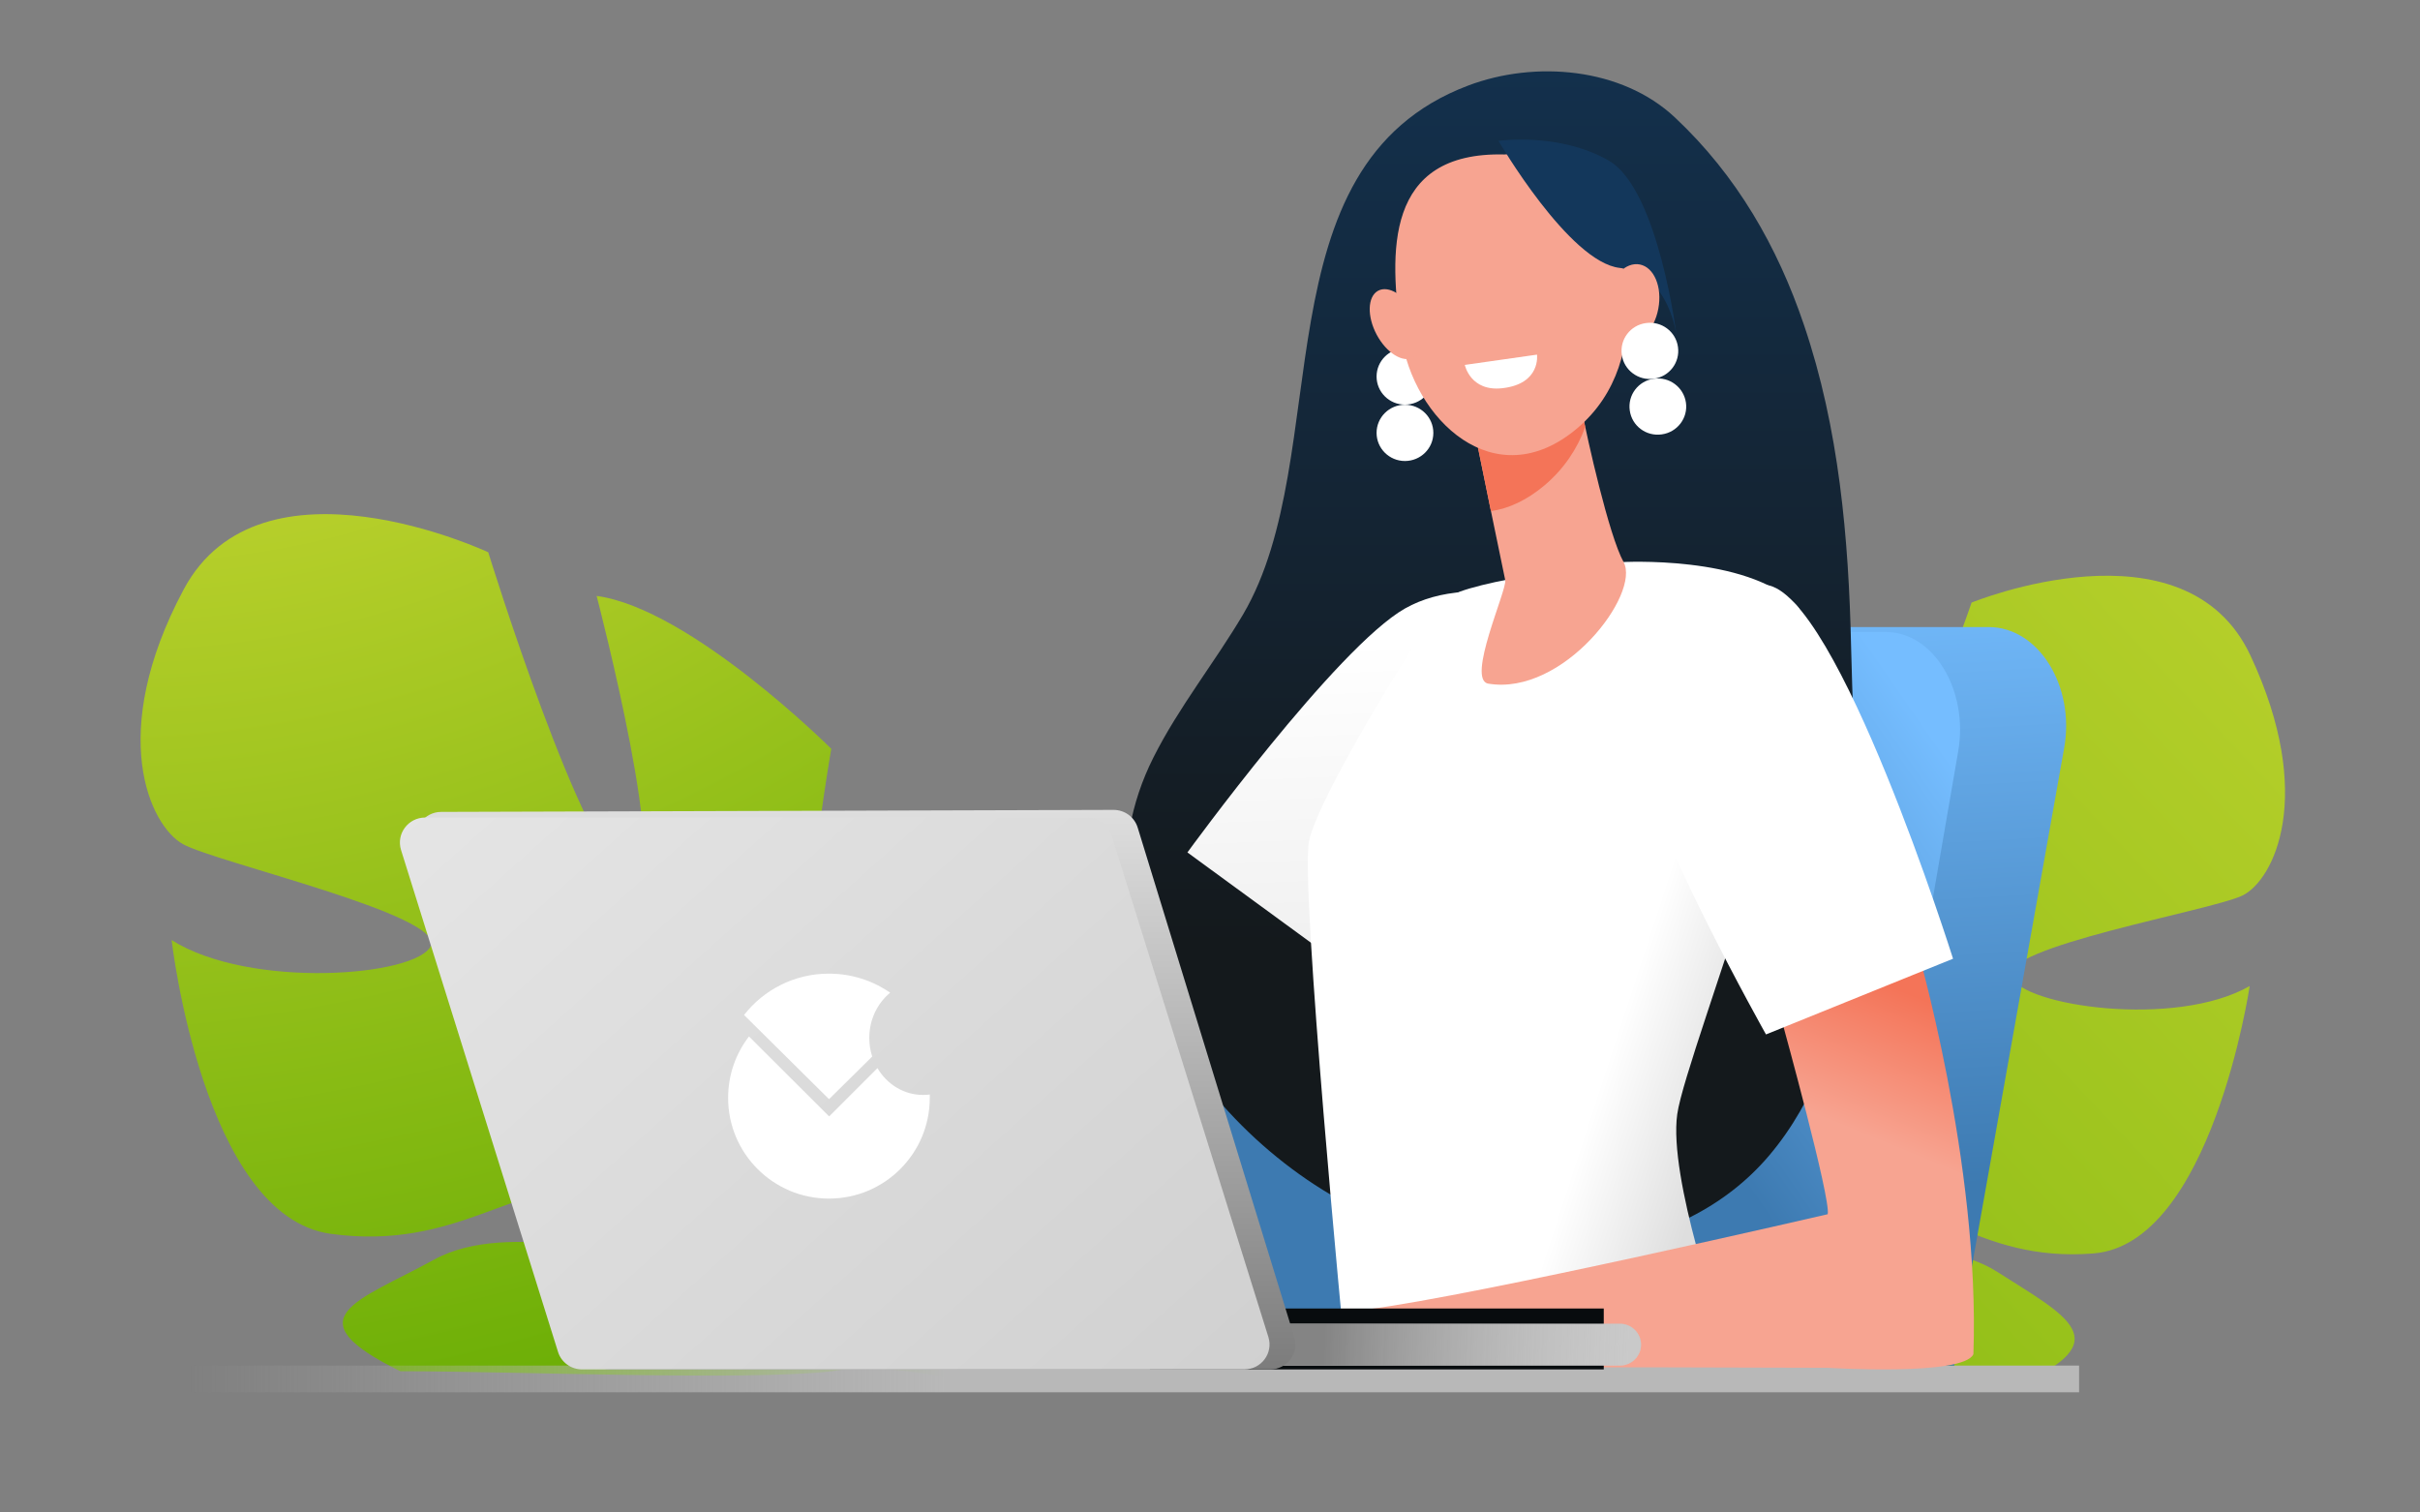 <svg width="24" height="15" viewBox="0 0 24 15" fill="none" xmlns="http://www.w3.org/2000/svg">
<rect x="0" y="0" width="24" height="15" fill="#808080" stroke="none"/>
<path d="M15.924 12.703C15.924 12.703 13.618 11.807 14.219 9.898C14.219 9.898 14.765 8.694 15.526 8.267C15.526 8.267 15.617 10.928 16.065 10.911C16.512 10.889 15.771 7.94 15.771 7.94C15.771 7.94 17.687 6.384 18.551 6.318C18.551 6.318 17.73 9.088 18.153 8.947C18.576 8.805 19.553 5.976 19.553 5.976C19.553 5.976 21.668 5.11 22.319 6.502C22.97 7.894 22.548 8.73 22.24 8.881C21.933 9.031 19.828 9.392 19.945 9.685C20.062 9.978 21.576 10.2 22.311 9.779C22.311 9.779 21.93 12.342 20.76 12.431C19.591 12.525 19.075 11.8 18.356 11.871C17.634 11.943 17.162 12.251 17.56 12.399C17.958 12.548 19.128 12.178 19.81 12.615C20.492 13.052 21.025 13.296 20.011 13.738C18.973 13.738 17.098 13.54 16.493 13.54C15.924 12.703 15.924 12.703 15.924 12.703Z" fill="url(#paint0_linear_2419_11147)"/>
<path d="M9.438 13.671C9.438 13.671 11.048 12.055 10.473 9.993C10.473 9.993 9.93 8.681 9.119 8.178C9.119 8.178 8.676 10.643 8.19 10.591C7.703 10.539 8.244 7.426 8.244 7.426C8.244 7.426 6.85 6.037 5.917 5.91C5.917 5.91 6.697 8.898 6.243 8.718C5.788 8.539 4.842 5.477 4.842 5.477C4.842 5.477 2.584 4.417 1.821 5.847C1.058 7.277 1.486 8.19 1.815 8.372C2.144 8.554 4.411 9.076 4.273 9.38C4.134 9.684 2.481 9.815 1.702 9.323C1.702 9.323 2.014 12.061 3.278 12.236C4.543 12.411 5.131 11.681 5.909 11.804C6.687 11.928 7.19 12.287 6.752 12.416C6.314 12.545 5.061 12.077 4.304 12.493C3.545 12.909 2.888 13.066 3.97 13.599C5.095 13.599 7.414 13.696 8.257 13.599C8.718 13.51 9.438 13.671 9.438 13.671Z" fill="url(#paint1_radial_2419_11147)"/>
<path d="M20.619 13.808H1.879V13.543H20.619V13.808Z" fill="url(#paint2_linear_2419_11147)"/>
<path d="M19.381 13.543H11.502L12.302 6.983C12.381 6.536 12.896 6.219 13.254 6.219H19.724C20.216 6.219 20.581 6.804 20.471 7.419L19.381 13.543Z" fill="url(#paint3_linear_2419_11147)"/>
<path d="M18.376 13.503H10.832L11.95 7.022C12.027 6.581 12.324 6.268 12.667 6.268H18.704C19.175 6.268 19.525 6.846 19.42 7.452L18.376 13.503Z" fill="url(#paint4_linear_2419_11147)"/>
<path d="M17.89 3.221C17.629 2.449 17.226 1.742 16.611 1.165C16.082 0.668 15.222 0.598 14.559 0.849C12.453 1.646 13.255 4.515 12.329 6.092C12.045 6.573 11.69 7.013 11.439 7.512C10.511 9.354 12.085 11.514 13.838 12.154C15.055 12.598 16.661 12.503 17.546 11.459C18.007 10.914 18.245 10.209 18.335 9.501C18.463 8.496 18.381 7.424 18.358 6.414C18.334 5.339 18.239 4.247 17.89 3.221Z" fill="url(#paint5_linear_2419_11147)"/>
<path d="M13.652 3.734C13.652 3.58 13.778 3.455 13.933 3.455C14.089 3.455 14.215 3.58 14.215 3.734C14.215 3.888 14.089 4.013 13.933 4.013C13.778 4.013 13.652 3.888 13.652 3.734Z" fill="white"/>
<path d="M13.652 4.293C13.652 4.139 13.778 4.014 13.933 4.014C14.089 4.014 14.215 4.139 14.215 4.293C14.215 4.447 14.089 4.572 13.933 4.572C13.778 4.572 13.652 4.447 13.652 4.293Z" fill="white"/>
<path d="M11.776 8.454C11.776 8.454 13.255 6.419 13.935 6.034C14.615 5.649 15.755 5.964 15.934 6.649C16.112 7.334 13.154 9.461 13.154 9.461L11.776 8.454Z" fill="url(#paint6_linear_2419_11147)"/>
<path d="M16.079 5.575C16.079 5.575 17.322 5.502 17.813 5.998C18.305 6.494 16.723 10.418 16.634 11.049C16.544 11.68 17.077 13.184 17.077 13.184C17.077 13.184 14.106 13.448 13.336 13.391C13.336 13.391 12.893 8.793 12.982 8.342C13.072 7.891 14.17 6.116 14.35 5.936C14.528 5.756 16.079 5.575 16.079 5.575Z" fill="url(#paint7_linear_2419_11147)"/>
<path d="M19 9.358L17.679 10.152C17.679 10.152 18.16 11.896 18.126 12.042C18.126 12.042 14.663 12.845 13.565 12.985L14.128 13.565C14.342 13.543 14.586 13.57 14.691 13.565C14.897 13.553 18.126 13.565 18.126 13.565C18.126 13.565 19.473 13.65 19.571 13.43C19.639 11.533 19 9.358 19 9.358Z" fill="url(#paint8_linear_2419_11147)"/>
<path d="M15.669 3.97C15.669 3.97 15.676 4.005 15.687 4.065C15.742 4.353 15.956 5.31 16.101 5.573C16.275 5.89 15.503 6.904 14.76 6.78C14.539 6.743 14.947 5.849 14.928 5.754C14.89 5.573 14.839 5.325 14.787 5.072C14.758 4.929 14.728 4.784 14.7 4.647C14.62 4.26 14.556 3.943 14.556 3.943L15.669 3.97Z" fill="#F7A491"/>
<path d="M15.687 4.065C15.676 4.005 15.669 3.969 15.669 3.969L14.556 3.943C14.556 3.943 14.62 4.26 14.7 4.647C14.728 4.783 14.757 4.927 14.786 5.069C14.958 5.045 15.138 4.964 15.318 4.813C15.514 4.647 15.643 4.448 15.721 4.236C15.707 4.168 15.696 4.11 15.687 4.065Z" fill="#F47458"/>
<path d="M14.92 1.532C14.92 1.532 15.444 1.473 15.773 1.883C16.103 2.293 16.457 3.56 15.64 4.249C14.823 4.938 14.015 4.158 13.896 3.331C13.776 2.505 13.729 1.502 14.92 1.532Z" fill="#F7A491"/>
<path d="M13.653 3.319C13.751 3.502 13.915 3.603 14.019 3.545C14.124 3.487 14.129 3.292 14.032 3.11C13.934 2.927 13.77 2.826 13.666 2.884C13.562 2.942 13.556 3.137 13.653 3.319Z" fill="#F7A491"/>
<path d="M14.861 1.397C14.861 1.397 15.562 2.602 16.064 2.657C16.565 2.713 16.631 3.353 16.631 3.353C16.631 3.353 16.451 1.878 15.955 1.593C15.459 1.309 14.861 1.397 14.861 1.397Z" fill="#13375B"/>
<path d="M15.932 2.96C15.892 3.174 15.974 3.37 16.115 3.398C16.258 3.426 16.406 3.276 16.446 3.062C16.487 2.848 16.405 2.651 16.263 2.623C16.121 2.595 15.973 2.746 15.932 2.96Z" fill="#F7A491"/>
<path d="M16.084 3.519C16.062 3.366 16.169 3.225 16.323 3.204C16.477 3.182 16.62 3.288 16.641 3.441C16.663 3.594 16.556 3.735 16.402 3.756C16.248 3.778 16.105 3.671 16.084 3.519Z" fill="white"/>
<path d="M16.163 4.071C16.141 3.918 16.248 3.777 16.402 3.756C16.556 3.734 16.698 3.841 16.72 3.993C16.742 4.146 16.634 4.287 16.48 4.308C16.326 4.33 16.184 4.224 16.163 4.071Z" fill="white"/>
<path d="M15.243 3.517L14.527 3.619C14.527 3.619 14.582 3.886 14.899 3.85C15.284 3.807 15.243 3.517 15.243 3.517Z" fill="white"/>
<path d="M17.514 10.259C17.514 10.259 16.361 8.208 16.235 7.442C16.109 6.676 16.804 5.728 17.514 5.801C18.225 5.875 19.369 9.508 19.369 9.508L17.514 10.259Z" fill="white"/>
<path d="M15.905 12.977H11.403V13.581H15.905V12.977Z" fill="#080C0E"/>
<path d="M12.478 13.336C12.478 13.221 12.572 13.128 12.688 13.128H16.065C16.181 13.128 16.275 13.221 16.275 13.336C16.275 13.45 16.181 13.543 16.065 13.543H12.688C12.572 13.543 12.478 13.45 12.478 13.336Z" fill="#C4C4C4"/>
<path d="M12.478 13.336C12.478 13.221 12.572 13.128 12.688 13.128H16.065C16.181 13.128 16.275 13.221 16.275 13.336C16.275 13.45 16.181 13.543 16.065 13.543H12.688C12.572 13.543 12.478 13.45 12.478 13.336Z" fill="url(#paint9_linear_2419_11147)"/>
<path d="M5.813 13.411C5.847 13.512 5.943 13.581 6.051 13.581H12.597C12.765 13.581 12.885 13.42 12.836 13.261L11.283 8.208C11.251 8.103 11.154 8.032 11.043 8.032L4.376 8.052C4.206 8.052 4.086 8.217 4.139 8.377L5.813 13.411Z" fill="url(#paint10_linear_2419_11147)"/>
<path d="M5.534 13.407C5.566 13.511 5.663 13.581 5.773 13.581H12.34C12.509 13.581 12.629 13.42 12.579 13.26L11.023 8.282C10.99 8.178 10.893 8.108 10.784 8.108H4.216C4.048 8.108 3.928 8.269 3.977 8.429L5.534 13.407Z" fill="url(#paint11_linear_2419_11147)"/>
<path fill-rule="evenodd" clip-rule="evenodd" d="M7.379 10.066L8.222 10.901L8.65 10.478C8.631 10.42 8.621 10.358 8.621 10.293C8.621 10.111 8.702 9.949 8.828 9.845C8.656 9.726 8.446 9.656 8.22 9.656C7.878 9.656 7.573 9.817 7.379 10.066ZM8.702 10.593C8.796 10.753 8.964 10.859 9.154 10.859C9.177 10.859 9.199 10.858 9.221 10.855C9.221 10.866 9.221 10.877 9.221 10.888C9.221 11.44 8.773 11.887 8.221 11.887C7.669 11.887 7.221 11.44 7.221 10.888C7.221 10.659 7.298 10.447 7.428 10.279L8.223 11.072L8.702 10.593Z" fill="white"/>
<defs>
<linearGradient id="paint0_linear_2419_11147" x1="14.465" y1="13.244" x2="27.346" y2="1.076" gradientUnits="userSpaceOnUse">
<stop stop-color="#84B911"/>
<stop offset="1" stop-color="#D6DD3B"/>
</linearGradient>
<radialGradient id="paint1_radial_2419_11147" cx="0" cy="0" r="1" gradientUnits="userSpaceOnUse" gradientTransform="translate(2.517 0.408) rotate(70.666) scale(15.208 19.635)">
<stop stop-color="#DCDF3D"/>
<stop offset="1" stop-color="#5FA900"/>
</radialGradient>
<linearGradient id="paint2_linear_2419_11147" x1="9.373" y1="13.808" x2="1.879" y2="13.808" gradientUnits="userSpaceOnUse">
<stop stop-color="#B8B8B8"/>
<stop offset="1" stop-color="#B7B7B7" stop-opacity="0"/>
</linearGradient>
<linearGradient id="paint3_linear_2419_11147" x1="18.949" y1="11.789" x2="18.603" y2="5.546" gradientUnits="userSpaceOnUse">
<stop stop-color="#3D7AB1"/>
<stop offset="1" stop-color="#75BDFF"/>
</linearGradient>
<linearGradient id="paint4_linear_2419_11147" x1="16.117" y1="10.034" x2="19.46" y2="7.718" gradientUnits="userSpaceOnUse">
<stop stop-color="#3D7AB1"/>
<stop offset="1" stop-color="#75BDFF"/>
</linearGradient>
<linearGradient id="paint5_linear_2419_11147" x1="14.784" y1="9.38" x2="14.784" y2="-2.851" gradientUnits="userSpaceOnUse">
<stop stop-color="#14191C"/>
<stop offset="0.928" stop-color="#13375B"/>
</linearGradient>
<linearGradient id="paint6_linear_2419_11147" x1="13.362" y1="11.28" x2="13.157" y2="6.374" gradientUnits="userSpaceOnUse">
<stop stop-color="#E7E7E7"/>
<stop offset="1" stop-color="white"/>
</linearGradient>
<linearGradient id="paint7_linear_2419_11147" x1="17.24" y1="10.751" x2="15.998" y2="10.347" gradientUnits="userSpaceOnUse">
<stop offset="0.03" stop-color="#DEDEDE"/>
<stop offset="1" stop-color="white"/>
</linearGradient>
<linearGradient id="paint8_linear_2419_11147" x1="16.878" y1="12.406" x2="18.073" y2="9.5" gradientUnits="userSpaceOnUse">
<stop offset="0.534" stop-color="#F7A491"/>
<stop offset="1" stop-color="#F47458"/>
</linearGradient>
<linearGradient id="paint9_linear_2419_11147" x1="13.13" y1="13.359" x2="16.143" y2="13.486" gradientUnits="userSpaceOnUse">
<stop stop-color="#848484"/>
<stop offset="1" stop-color="#D2D2D2" stop-opacity="0.35"/>
</linearGradient>
<linearGradient id="paint10_linear_2419_11147" x1="8.549" y1="13.581" x2="8.549" y2="8.032" gradientUnits="userSpaceOnUse">
<stop stop-color="#7C7C7C"/>
<stop offset="1" stop-color="#DEDEDE"/>
</linearGradient>
<linearGradient id="paint11_linear_2419_11147" x1="10.178" y1="16.473" x2="1.614" y2="6.929" gradientUnits="userSpaceOnUse">
<stop stop-color="#CFCFCF"/>
<stop offset="1" stop-color="#EAEAEA"/>
</linearGradient>
</defs>
</svg>
